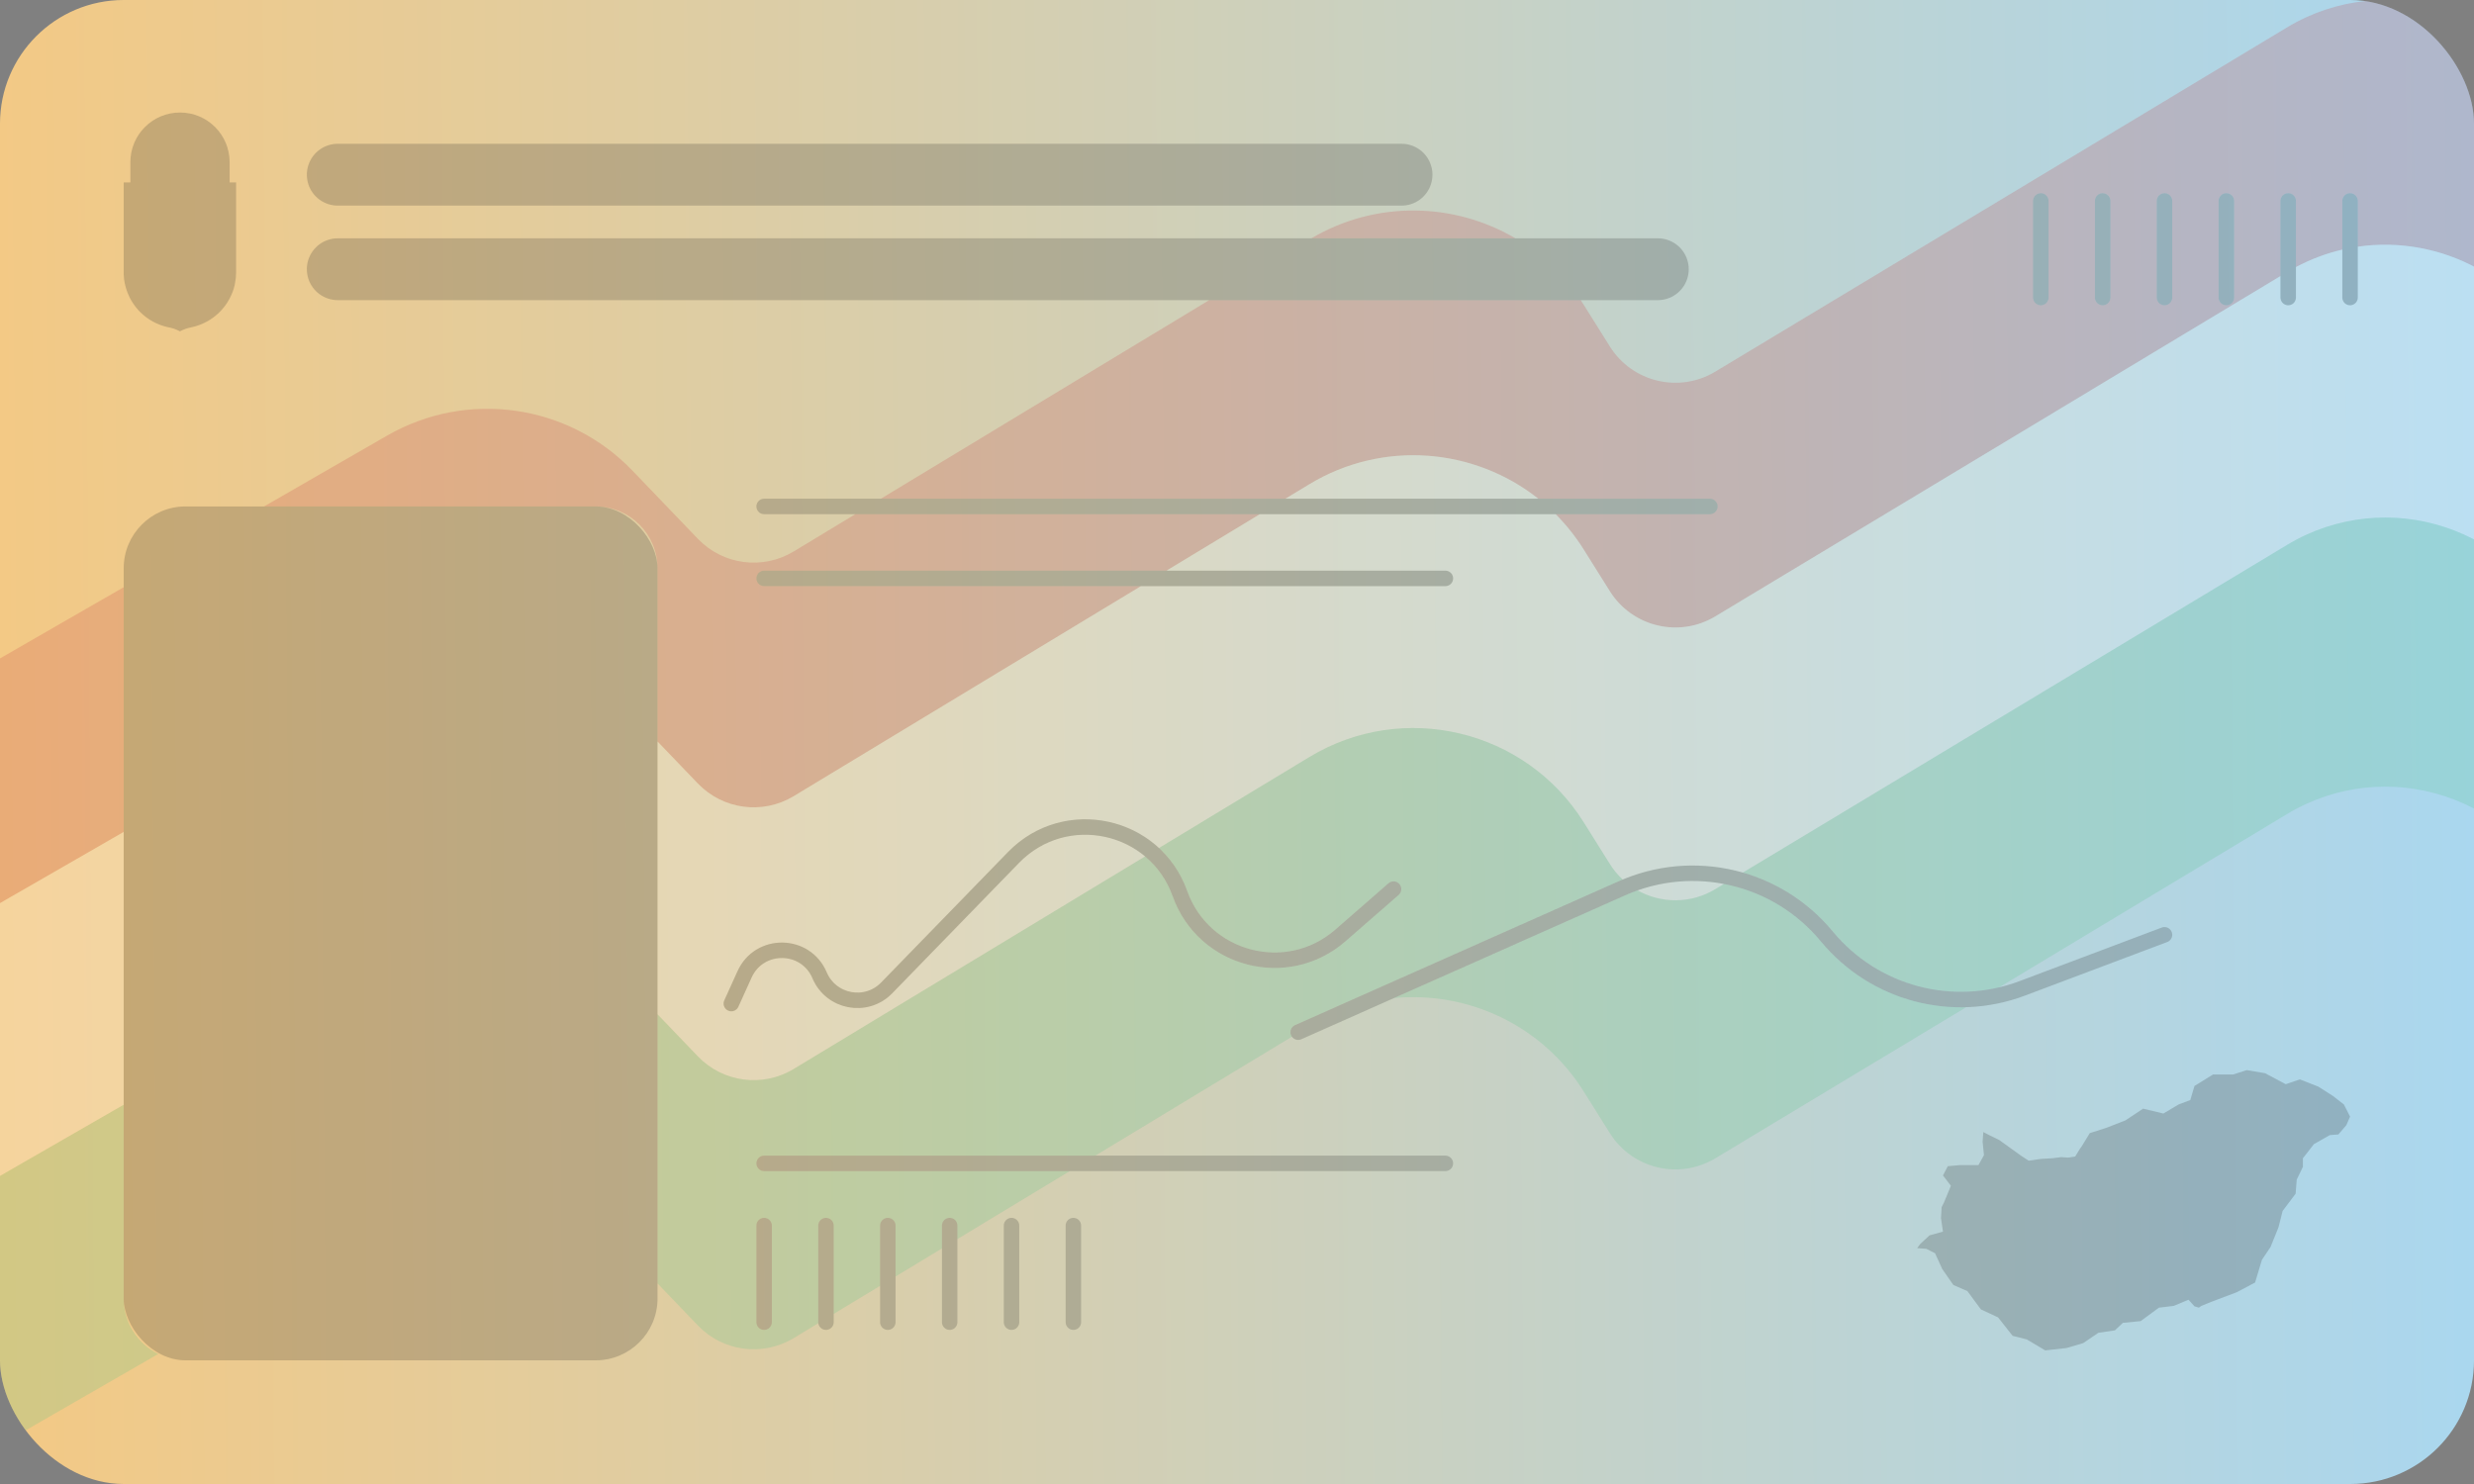 <svg width="160" height="96" viewBox="0 0 160 96" fill="none" xmlns="http://www.w3.org/2000/svg">
<rect x="0" y="0" width="160" height="96" fill="#808080" stroke="none"/>
<g clip-path="url(#clip0_3549_8640)">
<rect width="160" height="96" rx="8" fill="url(#paint0_linear_3549_8640)"/>
<path opacity="0.2" fill-rule="evenodd" clip-rule="evenodd" d="M-10.453 50.855C-10.453 50.904 -10.453 50.952 -10.453 51.001V65.705C-10.453 63.496 -8.662 61.705 -6.452 61.705C-6.228 61.705 -6.008 61.724 -5.793 61.759L8 53.817V37.987L-5.793 45.929C-6.008 45.894 -6.228 45.875 -6.452 45.875C-8.662 45.875 -10.453 47.666 -10.453 49.875V50.855ZM17.076 32.762H38.524C40.733 32.762 42.524 34.553 42.524 36.762V47.967L45.134 50.687C46.754 52.376 49.328 52.715 51.33 51.504L73.786 37.916H49.418C49.142 37.916 48.918 37.692 48.918 37.416C48.918 37.14 49.142 36.916 49.418 36.916H75.439L81.478 33.262H55.317L51.33 35.674C49.328 36.885 46.754 36.546 45.134 34.857L40.903 30.446C36.764 26.131 30.216 25.196 25.034 28.179L17.076 32.762ZM84.676 31.327C89.449 28.439 95.349 28.979 99.487 32.262H110.584C110.86 32.262 111.084 32.486 111.084 32.762C111.084 33.038 110.86 33.262 110.584 33.262H100.607C101.281 33.938 101.891 34.7 102.42 35.542L104.115 38.246C105.564 40.556 108.595 41.28 110.931 39.873L147.484 17.858V13C147.484 12.724 147.708 12.5 147.984 12.5C148.261 12.5 148.484 12.724 148.484 13V17.276C149.455 16.758 150.463 16.385 151.484 16.147V13C151.484 12.724 151.708 12.5 151.984 12.5C152.261 12.5 152.484 12.724 152.484 13V15.958C157.848 15.175 163.373 18.02 165.628 23.376C166.601 25.688 169.332 26.689 171.569 25.555L184.411 19.044C185.06 18.588 185.851 18.321 186.704 18.321C188.893 18.321 190.671 20.079 190.704 22.26L190.704 22.279V6.615C190.705 6.553 190.705 6.492 190.704 6.43C190.671 4.249 188.893 2.491 186.704 2.491C185.851 2.491 185.06 2.758 184.411 3.214L171.569 9.725C169.332 10.859 166.601 9.858 165.628 7.546C162.714 0.626 154.343 -2.103 147.911 1.771L110.931 24.043C108.595 25.45 105.564 24.726 104.115 22.416L102.42 19.712C102.357 19.612 102.293 19.513 102.228 19.416H78.199L56.969 32.262H83.13L84.676 31.327ZM84.811 15.416H98.005C94.059 13.095 89.013 12.941 84.811 15.416ZM131.484 19.248C131.484 19.524 131.708 19.748 131.984 19.748C132.261 19.748 132.484 19.524 132.484 19.248V13C132.484 12.724 132.261 12.5 131.984 12.5C131.708 12.5 131.484 12.724 131.484 13V19.248ZM135.984 19.748C135.708 19.748 135.484 19.524 135.484 19.248V13C135.484 12.724 135.708 12.5 135.984 12.5C136.261 12.5 136.484 12.724 136.484 13V19.248C136.484 19.524 136.261 19.748 135.984 19.748ZM139.484 19.248C139.484 19.524 139.708 19.748 139.984 19.748C140.261 19.748 140.484 19.524 140.484 19.248V13C140.484 12.724 140.261 12.5 139.984 12.5C139.708 12.5 139.484 12.724 139.484 13V19.248ZM143.984 19.748C143.708 19.748 143.484 19.524 143.484 19.248V13C143.484 12.724 143.708 12.5 143.984 12.5C144.261 12.5 144.484 12.724 144.484 13V19.248C144.484 19.524 144.261 19.748 143.984 19.748Z" fill="#C63745"/>
<path opacity="0.2" fill-rule="evenodd" clip-rule="evenodd" d="M151.984 19.748C151.708 19.748 151.484 19.524 151.484 19.248V16.147C150.463 16.385 149.455 16.758 148.484 17.276V19.248C148.484 19.524 148.261 19.748 147.984 19.748C147.708 19.748 147.484 19.524 147.484 19.248V17.858L110.931 39.873C108.595 41.28 105.564 40.556 104.115 38.246L102.42 35.542C101.891 34.7 101.281 33.938 100.607 33.262H81.478L75.439 36.916H93.477C93.753 36.916 93.977 37.14 93.977 37.416C93.977 37.692 93.753 37.916 93.477 37.916H73.786L51.33 51.504C49.328 52.715 46.754 52.376 45.134 50.687L42.524 47.967V65.615L45.134 68.336C46.754 70.025 49.328 70.364 51.33 69.152L74.057 55.401C71.776 53.491 68.212 53.445 65.906 55.816L57.702 64.256C56.131 65.872 53.421 65.363 52.544 63.287C51.815 61.561 49.381 61.53 48.608 63.237L47.752 65.128C47.639 65.379 47.342 65.491 47.091 65.377C46.839 65.263 46.727 64.967 46.841 64.715L47.697 62.824C48.83 60.324 52.397 60.369 53.465 62.898C54.064 64.314 55.913 64.662 56.985 63.559L65.189 55.119C67.967 52.262 72.31 52.412 74.955 54.857L84.676 48.975C90.749 45.3 98.648 47.177 102.42 53.191L104.115 55.895C104.352 56.273 104.631 56.608 104.943 56.898C107.468 55.844 110.206 55.728 112.714 56.448L147.911 35.249C154.343 31.376 162.714 34.104 165.628 41.024C166.601 43.336 169.332 44.338 171.569 43.203L184.411 36.692C185.06 36.237 185.851 35.97 186.704 35.97C188.893 35.97 190.671 37.727 190.704 39.908L190.704 39.928V22.445C190.705 22.383 190.705 22.322 190.704 22.26C190.671 20.079 188.893 18.321 186.704 18.321C185.851 18.321 185.06 18.588 184.411 19.044L171.569 25.555C169.332 26.689 166.601 25.688 165.628 23.376C163.373 18.02 157.848 15.175 152.484 15.958V19.248C152.484 19.524 152.261 19.748 151.984 19.748ZM110.931 57.522C109.338 58.481 107.422 58.449 105.904 57.6C107.733 56.956 109.661 56.832 111.493 57.183L110.931 57.522ZM-10.453 66.685C-10.453 66.734 -10.453 66.782 -10.453 66.831V83.353C-10.453 81.144 -8.662 79.353 -6.452 79.353C-6.228 79.353 -6.008 79.372 -5.793 79.407L8 71.466V53.817L-5.793 61.759C-6.008 61.724 -6.228 61.705 -6.452 61.705C-8.662 61.705 -10.453 63.496 -10.453 65.705V66.685ZM84.676 31.327C89.449 28.439 95.349 28.979 99.487 32.262H83.13L84.676 31.327Z" fill="white"/>
<path opacity="0.2" fill-rule="evenodd" clip-rule="evenodd" d="M8 71.466L-5.793 79.407C-6.008 79.372 -6.228 79.353 -6.452 79.353C-8.662 79.353 -10.453 81.144 -10.453 83.353V84.333C-10.453 84.382 -10.453 84.431 -10.453 84.48V100.764C-10.453 98.555 -8.662 96.764 -6.452 96.764C-6.228 96.764 -6.008 96.782 -5.793 96.818L10.234 87.59C8.91 86.938 8 85.575 8 84V71.466ZM42.524 83.025L45.134 85.746C46.754 87.435 49.328 87.774 51.33 86.562L52.922 85.599C52.919 85.577 52.918 85.554 52.918 85.531V79.283C52.918 79.007 53.142 78.783 53.418 78.783C53.694 78.783 53.918 79.007 53.918 79.283V84.997L56.918 83.181V79.283C56.918 79.007 57.142 78.783 57.418 78.783C57.694 78.783 57.918 79.007 57.918 79.283V82.576L60.918 80.761V79.283C60.918 79.007 61.142 78.783 61.418 78.783C61.694 78.783 61.918 79.007 61.918 79.283V80.156L69.186 75.758H49.418C49.142 75.758 48.918 75.534 48.918 75.258C48.918 74.982 49.142 74.758 49.418 74.758H70.839L83.552 67.065C83.532 67.037 83.515 67.007 83.5 66.975C83.388 66.722 83.502 66.427 83.754 66.315L104.697 57.005C104.779 56.968 104.861 56.933 104.943 56.898C104.631 56.608 104.352 56.273 104.115 55.895L102.42 53.191C98.648 47.177 90.749 45.3 84.676 48.975L74.955 54.857C75.744 55.587 76.381 56.521 76.781 57.64C78.2 61.614 83.175 62.913 86.356 60.14L89.796 57.14C90.004 56.958 90.32 56.98 90.502 57.188C90.683 57.396 90.662 57.712 90.454 57.894L87.013 60.894C83.301 64.13 77.496 62.614 75.839 57.977C75.461 56.916 74.833 56.05 74.057 55.401L51.33 69.152C49.328 70.364 46.754 70.025 45.134 68.336L42.524 65.615V83.025ZM102.42 70.601C99.718 66.293 94.899 64.108 90.15 64.566L105.103 57.918C105.368 57.801 105.635 57.695 105.904 57.6C107.422 58.449 109.338 58.481 110.931 57.522L111.493 57.183C113.889 57.642 116.122 58.913 117.759 60.894C120.113 63.743 123.608 65.259 127.162 65.156L110.931 74.932C108.595 76.338 105.564 75.615 104.115 73.305L102.42 70.601ZM118.53 60.257C116.978 58.38 114.937 57.086 112.714 56.448L147.911 35.249C154.343 31.376 162.714 34.104 165.628 41.024C166.601 43.336 169.332 44.338 171.569 43.203L184.411 36.692C185.06 36.237 185.851 35.97 186.704 35.97C188.893 35.97 190.671 37.727 190.704 39.908C190.705 39.97 190.705 40.032 190.704 40.093V57.338L190.704 57.318C190.671 55.138 188.893 53.38 186.704 53.38C185.851 53.38 185.06 53.647 184.411 54.102L171.569 60.613C169.332 61.748 166.601 60.746 165.628 58.434C162.714 51.515 154.343 48.786 147.911 52.66L129.295 63.871C125.351 64.807 121.161 63.442 118.53 60.257ZM48.918 85.531C48.918 85.807 49.142 86.031 49.418 86.031C49.694 86.031 49.918 85.807 49.918 85.531V79.283C49.918 79.007 49.694 78.783 49.418 78.783C49.142 78.783 48.918 79.007 48.918 79.283V85.531Z" fill="#54C486"/>
<rect x="8" y="32.762" width="34.524" height="55.238" rx="4" fill="#212121" fill-opacity="0.2"/>
<path d="M8.432 11.801V11.373V10.875V10.488C8.432 8.716 9.868 7.279 11.641 7.279C13.413 7.279 14.85 8.716 14.85 10.488V10.875V11.372V11.373V11.8H15.27V17.612C15.27 17.851 15.246 18.089 15.199 18.323L15.194 18.345L15.189 18.371V18.377V18.392C15.039 19.074 14.695 19.698 14.2 20.19C13.705 20.682 13.079 21.021 12.397 21.168C12.145 21.215 11.901 21.299 11.674 21.416L11.634 21.436L11.591 21.411C11.365 21.292 11.121 21.21 10.869 21.168C10.176 21.018 9.542 20.67 9.043 20.165L8.97 20.09C8.667 19.762 8.426 19.381 8.262 18.966L8.238 18.906C8.097 18.541 8.017 18.156 8 17.765V17.719V17.609V11.801H8.432Z" fill="#212121" fill-opacity="0.2"/>
<path d="M21.844 17.416H107.215M21.844 11.301L90.641 11.301" stroke="#212121" stroke-opacity="0.2" stroke-width="4" stroke-linecap="round"/>
<path d="M49.418 32.762H110.584" stroke="#212121" stroke-opacity="0.2" stroke-linecap="round"/>
<path d="M49.418 37.416H93.477" stroke="#212121" stroke-opacity="0.2" stroke-linecap="round"/>
<path d="M49.418 75.258H93.477" stroke="#212121" stroke-opacity="0.2" stroke-linecap="round"/>
<path d="M49.418 85.531V79.283" stroke="#212121" stroke-opacity="0.2" stroke-linecap="round"/>
<path d="M53.418 85.531V79.283" stroke="#212121" stroke-opacity="0.2" stroke-linecap="round"/>
<path d="M57.418 85.531V79.283" stroke="#212121" stroke-opacity="0.2" stroke-linecap="round"/>
<path d="M61.418 85.531V79.283" stroke="#212121" stroke-opacity="0.2" stroke-linecap="round"/>
<path d="M65.418 85.531V79.283" stroke="#212121" stroke-opacity="0.2" stroke-linecap="round"/>
<path d="M69.418 85.531V79.283" stroke="#212121" stroke-opacity="0.2" stroke-linecap="round"/>
<path d="M131.984 19.248V13" stroke="#212121" stroke-opacity="0.2" stroke-linecap="round"/>
<path d="M135.984 19.248V13" stroke="#212121" stroke-opacity="0.2" stroke-linecap="round"/>
<path d="M139.984 19.248V13" stroke="#212121" stroke-opacity="0.2" stroke-linecap="round"/>
<path d="M143.984 19.248V13" stroke="#212121" stroke-opacity="0.2" stroke-linecap="round"/>
<path d="M147.984 19.248V13" stroke="#212121" stroke-opacity="0.2" stroke-linecap="round"/>
<path d="M151.984 19.248V13" stroke="#212121" stroke-opacity="0.2" stroke-linecap="round"/>
<path d="M47.297 64.921L48.153 63.031C49.105 60.927 52.106 60.965 53.005 63.092V63.092C53.742 64.838 56.022 65.267 57.343 63.908L65.548 55.468C68.896 52.024 74.695 53.285 76.31 57.808V57.808C77.848 62.114 83.238 63.522 86.685 60.517L90.125 57.517" stroke="#212121" stroke-opacity="0.2" stroke-linecap="round"/>
<path d="M83.957 66.772L104.9 57.461C109.513 55.41 114.928 56.684 118.144 60.576V60.576C121.207 64.282 126.286 65.633 130.785 63.937L139.984 60.471" stroke="#212121" stroke-opacity="0.2" stroke-linecap="round"/>
<path d="M148.735 69.825L147.824 70.137L146.484 69.425L145.3 69.225L144.417 69.51H143.118L141.922 70.252L141.651 71.163L140.894 71.448L139.91 72.034L138.6 71.719L137.459 72.476L136.261 72.945L135.151 73.303L134.638 74.143L134.523 74.299L134.208 74.814L133.767 74.885L133.298 74.855L132.741 74.927L131.985 74.97L131.201 75.085L130.716 74.77L129.292 73.745L128.706 73.46L128.265 73.232L128.221 73.858L128.308 74.727L127.952 75.37H126.768L125.97 75.441L125.657 76.039L126.17 76.709L125.727 77.778L125.57 78.092L125.529 78.805L125.657 79.674L124.786 79.916L124.188 80.472L123.988 80.743L124.586 80.787L125.143 81.07L125.614 82.098L126.327 83.123L127.239 83.523L128.108 84.705L129.219 85.22L130.162 86.416L131.074 86.645L132.27 87.358L133.654 87.202L134.723 86.887L135.707 86.218L136.776 86.061L137.289 85.576L138.443 85.462L139.625 84.592L140.582 84.478L141.536 84.08L141.922 84.507L142.207 84.592L142.363 84.478L143.076 84.192L144.658 83.594L145.842 82.967L146.284 81.5L146.84 80.672L147.353 79.403L147.624 78.334L148.463 77.223L148.535 76.311L148.935 75.483V74.927L149.647 74.014L150.673 73.43L151.229 73.388L151.744 72.788L151.986 72.234L151.586 71.448L150.873 70.894L149.932 70.294L148.735 69.825Z" fill="#212121" fill-opacity="0.2"/>
</g>
<defs>
<linearGradient id="paint0_linear_3549_8640" x1="-1.87681e-07" y1="45.098" x2="161.667" y2="43.855" gradientUnits="userSpaceOnUse">
<stop stop-color="#F3C985"/>
<stop offset="1" stop-color="#A9D7F0"/>
</linearGradient>
<clipPath id="clip0_3549_8640">
<rect width="160" height="96" rx="8" fill="white"/>
</clipPath>
</defs>
</svg>
